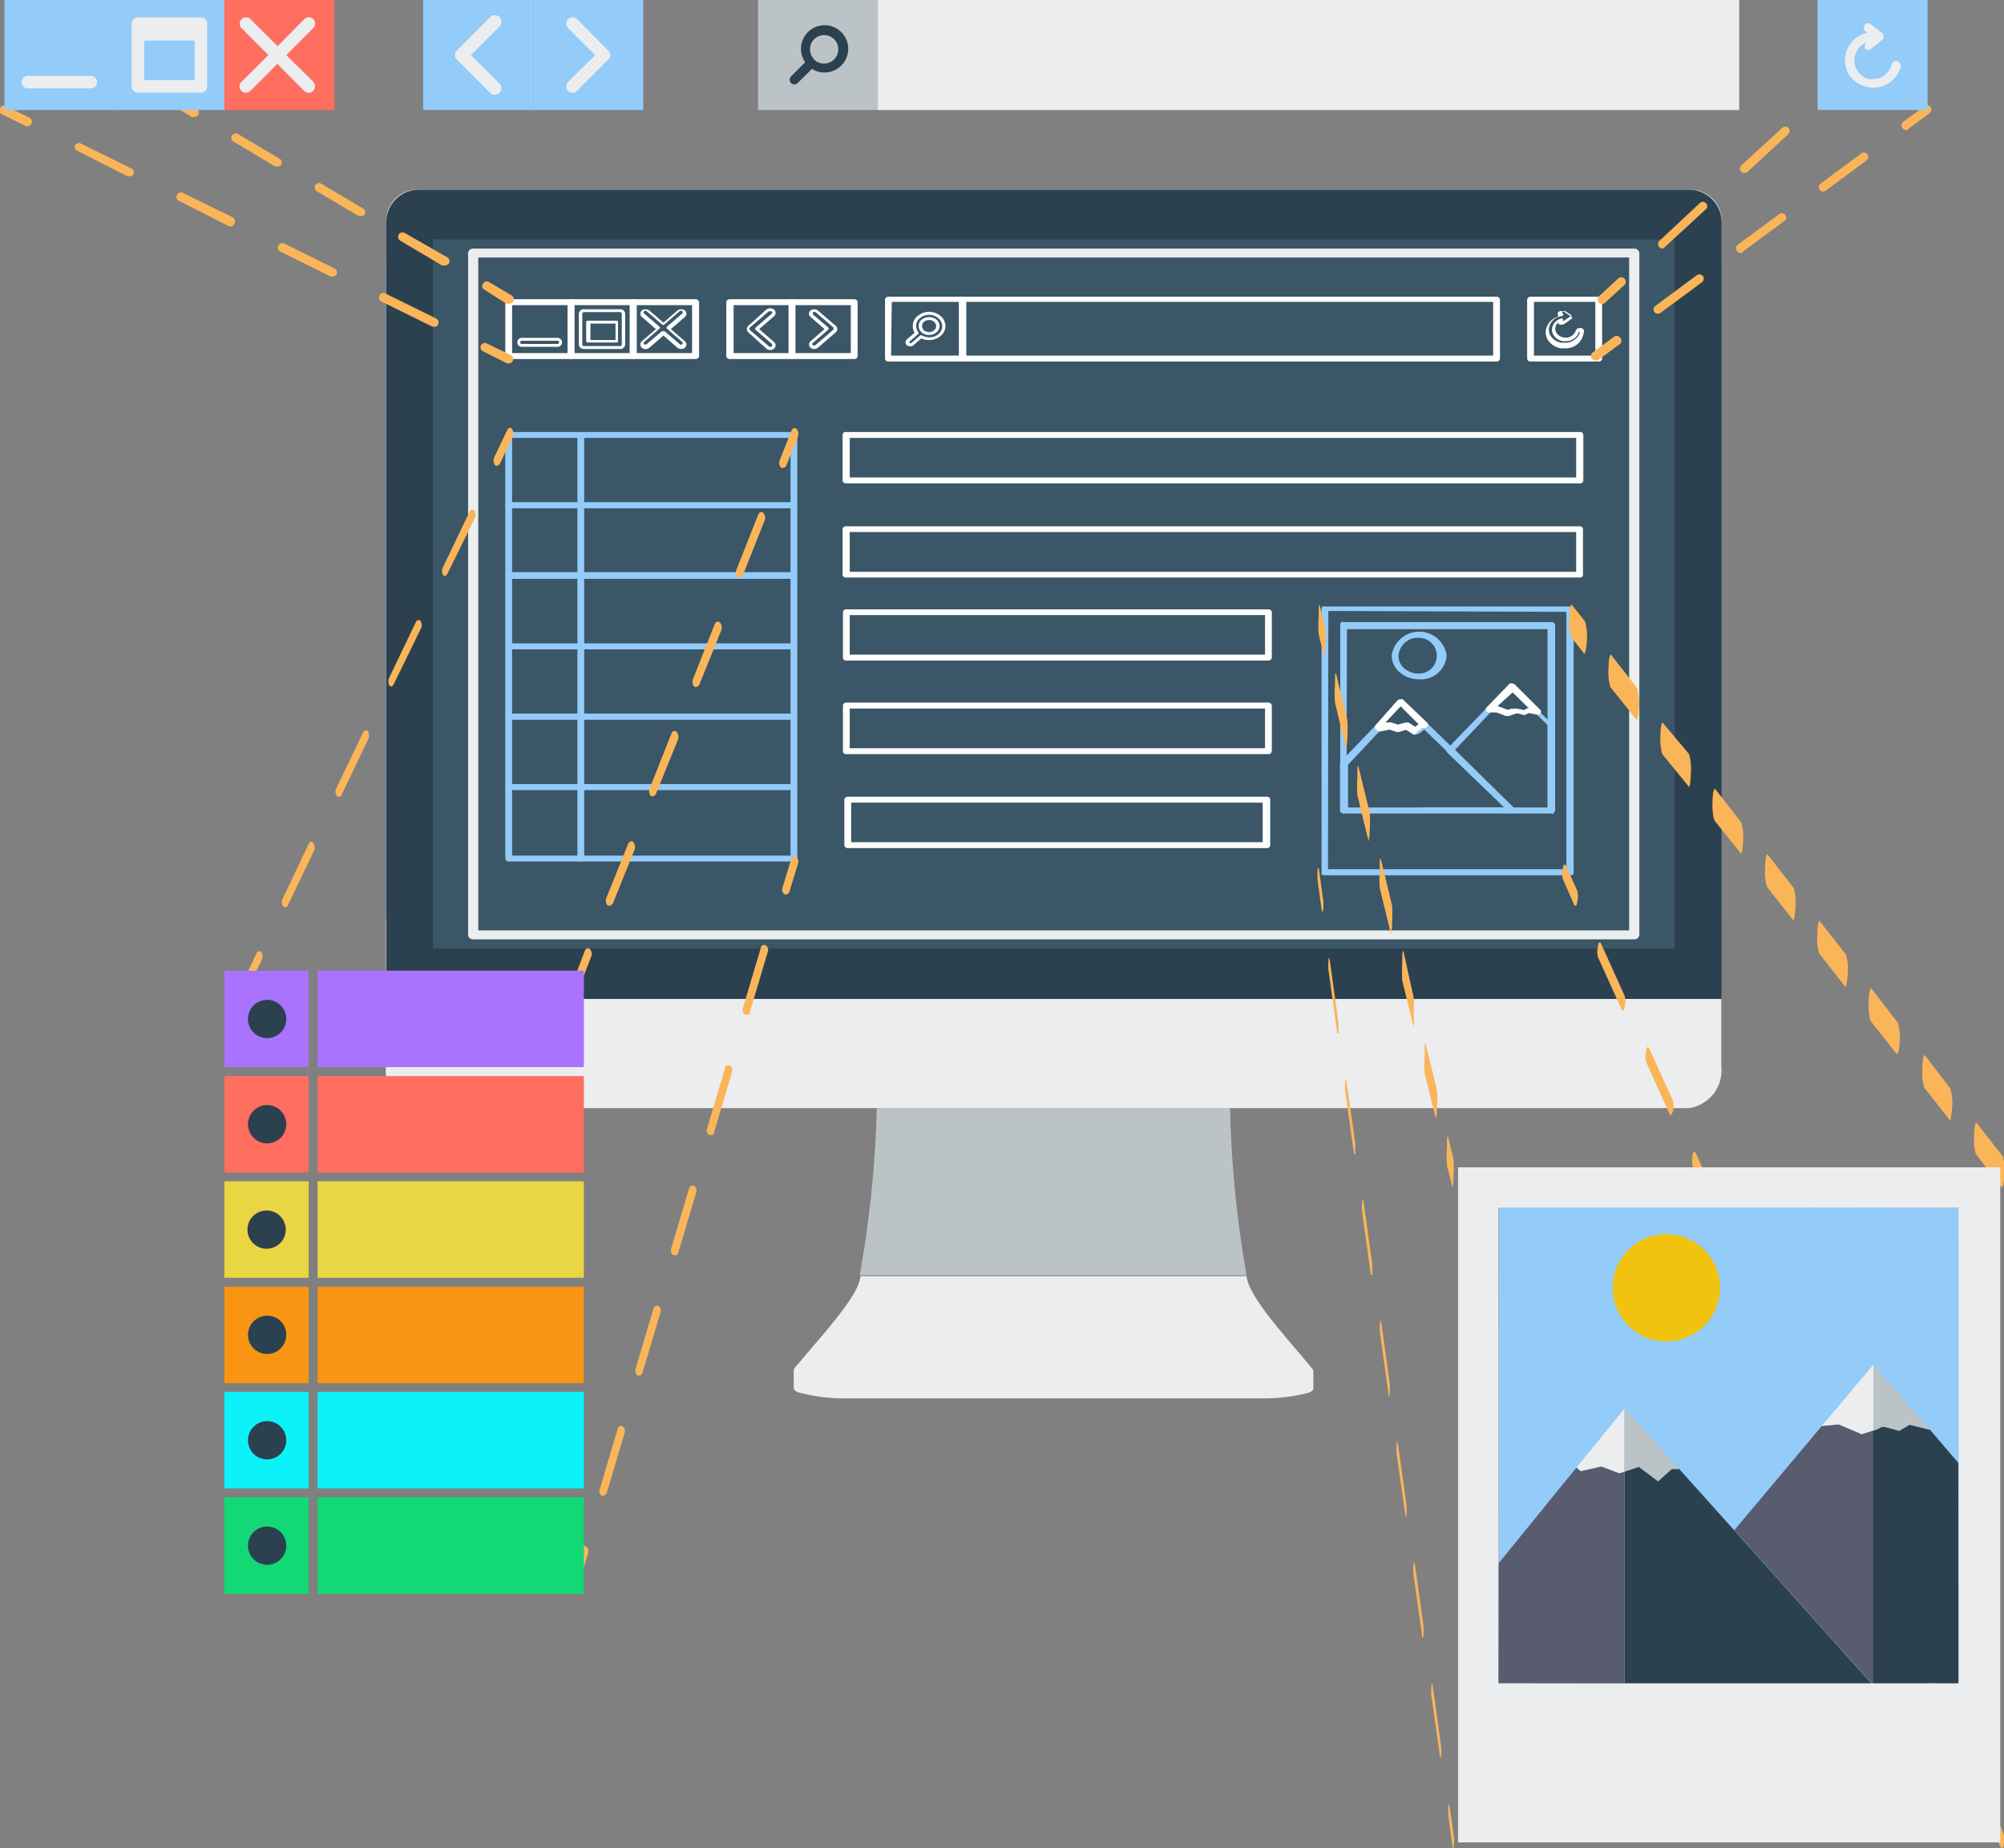 <svg id="Layer_1" data-name="Layer 1" xmlns="http://www.w3.org/2000/svg" viewBox="0 0 112 103.28"><rect x="0" y="0" width="112" height="103.28" fill="#808080" stroke="none"/><path d="M98.22,44.09a1.74,1.74,0,0,0-1.82-1.63h-71a1.73,1.73,0,0,0-1.81,1.63v2.32H98.22Z" transform="translate(-2 -31.86)" style="fill:#ebedef"/><path d="M23.57,91.46a2.11,2.11,0,0,0,1.81,2.32h71a2.12,2.12,0,0,0,1.82-2.32V83.2H23.57Z" transform="translate(-2 -31.86)" style="fill:#ebedef"/><rect x="21.57" y="14.55" width="74.65" height="36.79" style="fill:#73bbdf"/><path d="M46.42,108.29a.34.34,0,0,0-.06.12h0v1c0,.1.08.19.28.26A10,10,0,0,0,49,110h23.7a10.06,10.06,0,0,0,2.42-.31c.17-.06.27-.14.28-.23v-1h0a.34.34,0,0,0-.06-.12c-1.56-1.89-3.55-4-3.67-5.17H50.09C50,104.28,48,106.4,46.42,108.29Z" transform="translate(-2 -31.86)" style="fill:#ebedef"/><path d="M70.75,93.78H51a60.77,60.77,0,0,1-.94,9.27s0,0,0,.07h21.6s0,0,0-.07A59.66,59.66,0,0,1,70.75,93.78Z" transform="translate(-2 -31.86)" style="fill:#bcc3c7"/><path d="M96.4,42.46h-71a1.81,1.81,0,0,0-1.81,1.81V87.68H98.22V44.27A1.82,1.82,0,0,0,96.4,42.46Z" transform="translate(-2 -31.86)" style="fill:#2c414f"/><rect x="24.2" y="13.37" width="69.39" height="39.63" style="fill:#3b5666"/><path d="M88.69,77.3H77.08a.19.19,0,0,1-.17-.09.13.13,0,0,1,0-.08h0V66.75a.17.17,0,0,1,.06-.12.18.18,0,0,1,.13,0H88.71a.15.15,0,0,1,.13.05.14.14,0,0,1,.06.11V77.13A.19.19,0,0,1,88.69,77.3ZM77.26,77H88.5l0-10H77.27Z" transform="translate(-2 -31.86)" style="fill:#fff"/><path d="M89.73,80.77H76a.24.24,0,0,1-.14-.05.17.17,0,0,1,0-.12V65.87a.16.16,0,0,1,.06-.12.21.21,0,0,1,.13,0h0l13.7,0a.18.18,0,0,1,.2.16l0,14.73a.14.14,0,0,1-.06.11A.19.19,0,0,1,89.73,80.77Zm-13.51-.34H89.54V66.05L76.24,66ZM88.69,77.3H77.08a.19.19,0,0,1-.17-.09.13.13,0,0,1,0-.08h0V66.75a.17.17,0,0,1,.06-.12.18.18,0,0,1,.13,0H88.71a.15.15,0,0,1,.13.05.14.14,0,0,1,.06.11V77.13A.19.19,0,0,1,88.69,77.3ZM77.26,77H88.5l0-10H77.27Z" transform="translate(-2 -31.86)" style="fill:#93cbf9"/><path d="M81.31,69.82h0a1.64,1.64,0,0,1-1.08-.39,1.23,1.23,0,0,1-.45-.94,1.55,1.55,0,0,1,3.07,0A1.44,1.44,0,0,1,81.31,69.82Zm0-2.32a1.08,1.08,0,0,0-1.15,1,.89.89,0,0,0,.33.71,1.24,1.24,0,0,0,.81.29v0a1,1,0,1,0,0-2Z" transform="translate(-2 -31.86)" style="fill:#93cbf9"/><path d="M88.69,77.3H86.48a.2.2,0,0,1-.14-.06l-3.46-3.33a.14.14,0,0,1,0-.21l2.21-2.28a.19.19,0,0,1,.13,0l.43,0h.09l.52.19.22-.06.14,0a.26.26,0,0,1,.15,0,3.1,3.1,0,0,1,.4.08l.18-.1a.22.22,0,0,1,.14,0l.52.1a.17.17,0,0,1,.1.06l.73.72a.16.16,0,0,1,0,.11v4.8A.19.19,0,0,1,88.69,77.3ZM86.57,77H88.5V72.39l-.65-.64-.38-.08-.19.1a.25.25,0,0,1-.15,0,2.18,2.18,0,0,0-.33-.08l-.21.07-.29.09a.23.23,0,0,1-.14,0l-.53-.2-.31,0-2,2.11Z" transform="translate(-2 -31.86)" style="fill:#93cbf9"/><path d="M86.25,71.87h-.08l-.53-.2-.39,0a.18.18,0,0,1-.18-.08.15.15,0,0,1,0-.19l1.3-1.34a.22.22,0,0,1,.17,0,.16.16,0,0,1,.13.06l1.42,1.41a.14.14,0,0,1,0,.19.2.2,0,0,1-.21.07l-.44-.09-.19.1a.25.25,0,0,1-.15,0,2.18,2.18,0,0,0-.33-.08l-.21.07-.29.09Zm-.57-.54h.06l.52.19.22-.06.14,0a.26.26,0,0,1,.15,0,3.1,3.1,0,0,1,.4.08l.18-.1.09,0-.9-.89Z" transform="translate(-2 -31.86)" style="fill:#fff"/><path d="M86.48,77.3h-9.4a.19.19,0,0,1-.19-.13v0h0a.06.06,0,0,1,0,0V74.52a.16.16,0,0,1,.05-.11l2-2.08a.21.21,0,0,1,.27,0l0,0,.44-.08a.21.21,0,0,1,.11,0l.38.12.44-.12a.25.25,0,0,1,.17,0l.36.23.23-.18a.18.18,0,0,1,.13,0h.19a.24.24,0,0,1,.14,0L86.62,77a.16.16,0,0,1,0,.18A.2.2,0,0,1,86.48,77.3Zm-5-.33h4.63l-4.51-4.34h0l-.29.22a.2.2,0,0,1-.24,0l-.41-.26-.4.12a.2.2,0,0,1-.13,0l-.39-.13-.47.09a.25.25,0,0,1-.12,0l-1.81,1.92V77h4.17Z" transform="translate(-2 -31.86)" style="fill:#93cbf9"/><path d="M93.34,84.35H28.44a.27.27,0,0,1-.28-.25V46a.28.28,0,0,1,.28-.25h64.9a.28.28,0,0,1,.28.25V84.1A.27.27,0,0,1,93.34,84.35Zm-64.61-.5H93.05V46.25H28.73Z" transform="translate(-2 -31.86)" style="fill:#ebedef"/><path d="M85.64,52.06H55.8a.18.18,0,0,1-.2-.16V48.61a.18.18,0,0,1,.2-.17H85.64a.18.18,0,0,1,.19.17V51.9A.18.18,0,0,1,85.64,52.06ZM56,51.73H85.45v-3H56Z" transform="translate(-2 -31.86)" style="fill:#fff"/><path d="M55.8,52.06H51.65a.18.18,0,0,1-.19-.16V48.61a.18.18,0,0,1,.19-.17H55.8a.18.18,0,0,1,.19.17V51.9A.18.18,0,0,1,55.8,52.06Zm-4-.33H55.6v-3H51.84Z" transform="translate(-2 -31.86)" style="fill:#fff"/><path d="M52.87,51.21a.31.31,0,0,1-.19-.06.21.21,0,0,1,0-.32l.44-.38a.71.71,0,0,1,.16-.93,1,1,0,0,1,1.29,0,.75.75,0,0,1,.27.56.72.72,0,0,1-.27.55,1,1,0,0,1-.65.23h0a1,1,0,0,1-.43-.09l-.44.38A.28.28,0,0,1,52.87,51.21Zm1.05-1.76a.78.78,0,0,0-.51.19.56.56,0,0,0-.09.78.07.07,0,0,1,0,.1l-.49.43a0,0,0,0,0,0,.08.09.09,0,0,0,.1,0l.49-.42a.1.1,0,0,1,.12,0,.84.84,0,0,0,.39.1h0a.78.78,0,0,0,.52-.18.61.61,0,0,0,.21-.44.58.58,0,0,0-.21-.44A.79.79,0,0,0,53.92,49.45Zm0,1.13a.61.61,0,0,1-.41-.15.46.46,0,0,1-.17-.35.46.46,0,0,1,.17-.36.68.68,0,0,1,.83,0,.46.46,0,0,1,.17.36.46.46,0,0,1-.17.35A.62.62,0,0,1,53.92,50.58Zm0-.84a.42.42,0,0,0-.28.1.32.32,0,0,0-.11.24.34.34,0,0,0,.11.24.45.45,0,0,0,.56,0,.31.31,0,0,0,.12-.24.3.3,0,0,0-.12-.24A.39.39,0,0,0,53.92,49.74Z" transform="translate(-2 -31.86)" style="fill:#fff"/><path d="M33.91,51.92H30.43a.17.17,0,0,1-.19-.17v-3a.18.18,0,0,1,.19-.17h3.48a.18.18,0,0,1,.19.17v3A.17.17,0,0,1,33.91,51.92Zm-3.29-.33h3.1V48.91h-3.1Z" transform="translate(-2 -31.86)" style="fill:#fff"/><path d="M33.16,51.24h-2a.25.25,0,1,1,0-.5h2a.25.25,0,1,1,0,.5Zm-2-.34a.09.09,0,1,0,0,.18h2a.09.09,0,1,0,0-.18Z" transform="translate(-2 -31.86)" style="fill:#fff"/><path d="M37.39,51.92H33.91a.17.17,0,0,1-.19-.17v-3a.18.18,0,0,1,.19-.17h3.48a.18.18,0,0,1,.19.17v3A.17.17,0,0,1,37.39,51.92Zm-3.29-.33h3.1V48.91H34.1Z" transform="translate(-2 -31.86)" style="fill:#fff"/><path d="M36.65,51.36h-2a.27.27,0,0,1-.3-.25V49.39a.27.27,0,0,1,.3-.25h2a.27.27,0,0,1,.29.25v1.72A.27.27,0,0,1,36.65,51.36Zm-2-2.06a.1.1,0,0,0-.11.09v1.72a.1.1,0,0,0,.11.09h2a.1.1,0,0,0,.1-.09V49.39a.1.1,0,0,0-.1-.09ZM36.45,51H34.86a.09.09,0,0,1-.1-.08V49.86s0-.08.1-.08h1.59a.08.08,0,0,1,.09.08v1.08A.09.09,0,0,1,36.45,51ZM35,50.86h1.4v-.92H35Z" transform="translate(-2 -31.86)" style="fill:#fff"/><path d="M40.87,51.92H37.39a.18.18,0,0,1-.19-.17v-3a.19.19,0,0,1,.19-.17h3.48a.19.19,0,0,1,.2.17v3A.18.18,0,0,1,40.87,51.92Zm-3.29-.33h3.1V48.91h-3.1Z" transform="translate(-2 -31.86)" style="fill:#fff"/><path d="M40.07,51.36a.31.31,0,0,1-.21-.07l-.78-.68-.79.68a.33.33,0,0,1-.42,0,.24.24,0,0,1,0-.36l.79-.68-.79-.68a.24.24,0,0,1,0-.36.36.36,0,0,1,.42,0l.79.68.78-.68a.36.36,0,0,1,.42,0,.24.24,0,0,1,0,.36l-.79.68.79.68a.24.24,0,0,1,0,.36A.31.31,0,0,1,40.07,51.36Zm-1-1a.09.09,0,0,1,.06,0l.86.73a.1.1,0,0,0,.14,0,.08.08,0,0,0,0-.12l-.85-.74a.08.08,0,0,1,0-.12l.85-.73a.09.09,0,0,0,0-.13.1.1,0,0,0-.14,0l-.86.74a.11.11,0,0,1-.13,0l-.86-.74a.1.1,0,0,0-.14,0,.09.09,0,0,0,0,.13l.85.73a.07.07,0,0,1,0,.12l-.85.74a.08.08,0,0,0,0,.12.1.1,0,0,0,.14,0l.86-.73A.09.09,0,0,1,39.08,50.41Z" transform="translate(-2 -31.86)" style="fill:#fff"/><path d="M91.35,52.06H87.54a.18.18,0,0,1-.19-.16V48.61a.18.18,0,0,1,.19-.17h3.81a.17.17,0,0,1,.19.17V51.9A.17.17,0,0,1,91.35,52.06Zm-3.62-.33h3.43v-3H87.73Z" transform="translate(-2 -31.86)" style="fill:#fff"/><path d="M89.46,51.32a1.15,1.15,0,0,1-.26,0,1.08,1.08,0,0,1-.66-.42.8.8,0,0,1-.12-.7,1,1,0,0,1,.66-.65.26.26,0,0,1,0-.09.22.22,0,0,1,0-.16.3.3,0,0,1,.36,0l.42.28h0v0h0l0,0h0v0h0s0,0,0,0v0s0,0,0,0v.08l0,0v0h0l0,0-.42.29a.3.3,0,0,1-.35,0l0-.07a.51.51,0,0,0-.15.23.43.43,0,0,0,.07.38.56.56,0,0,0,.35.22.59.59,0,0,0,.7-.36.26.26,0,0,1,.3-.16.21.21,0,0,1,.15.1.16.16,0,0,1,0,.16A1,1,0,0,1,89.46,51.32Zm-.18-2s0,0,0,0l0,0s0,0,0,0l.08.06a.07.07,0,0,1,0,.08.09.09,0,0,1-.08.06.84.84,0,0,0-.69.57.67.67,0,0,0,.1.58.93.93,0,0,0,.55.34l.21,0a.87.87,0,0,0,.86-.59.08.08,0,0,0,0,0,.05.05,0,0,0,0,0,.08.08,0,0,0-.07,0,.74.74,0,0,1-.74.5.55.55,0,0,1-.18,0,.73.73,0,0,1-.47-.3.56.56,0,0,1-.09-.5.7.7,0,0,1,.45-.45.1.1,0,0,1,.12,0,.07.07,0,0,1,0,.11h0a.05.05,0,0,0,0,0l0,0a.06.06,0,0,0,.08,0l.42-.29h.11l-.09,0v0h0l0,0-.41-.27Z" transform="translate(-2 -31.86)" style="fill:#fff"/><path d="M49.74,51.92H46.26a.18.18,0,0,1-.19-.17v-3a.19.19,0,0,1,.19-.17h3.48a.18.18,0,0,1,.19.17v3A.17.17,0,0,1,49.74,51.92Zm-3.29-.33h3.1V48.91h-3.1Z" transform="translate(-2 -31.86)" style="fill:#fff"/><path d="M47.51,51.36a.3.3,0,0,1-.21-.07.23.23,0,0,1,0-.36l.78-.68-.78-.68a.23.23,0,0,1,0-.36.35.35,0,0,1,.41,0l1,.86a.24.24,0,0,1,0,.36l-1,.86A.29.29,0,0,1,47.51,51.36Zm0-2.06a.11.11,0,0,0-.08,0,.09.09,0,0,0,0,.06.09.09,0,0,0,0,.07l.86.73a.1.1,0,0,1,0,.12l-.86.74a.07.07,0,0,0,0,.12.11.11,0,0,0,.15,0l1-.86a.06.06,0,0,0,0-.06.07.07,0,0,0,0-.06l-1-.86A.11.11,0,0,0,47.51,49.3Z" transform="translate(-2 -31.86)" style="fill:#fff"/><path d="M46.26,51.92H42.78a.18.18,0,0,1-.19-.17v-3a.19.19,0,0,1,.19-.17h3.48a.18.18,0,0,1,.19.17v3A.17.17,0,0,1,46.26,51.92ZM43,51.59h3.1V48.91H43Z" transform="translate(-2 -31.86)" style="fill:#fff"/><path d="M45.05,51.42a.33.33,0,0,1-.22-.08l-1-.9a.25.25,0,0,1,0-.38l1-.9a.35.35,0,0,1,.43,0,.24.24,0,0,1,0,.37l-.83.72.83.72a.24.24,0,0,1,0,.37A.32.32,0,0,1,45.05,51.42Zm0-2.17-.08,0-1.06.91a.1.1,0,0,0,0,.14l1.06.91a.12.12,0,0,0,.16,0,.1.1,0,0,0,0-.14l-.9-.78a.07.07,0,0,1,0-.12l.9-.78a.1.1,0,0,0,0-.14Z" transform="translate(-2 -31.86)" style="fill:#fff"/><path d="M46.37,60.26H30.43a.17.17,0,0,1-.19-.16V56.16a.17.17,0,0,1,.19-.16H46.37a.17.17,0,0,1,.19.16V60.1A.17.17,0,0,1,46.37,60.26Zm-15.75-.33H46.18v-3.6H30.62Z" transform="translate(-2 -31.86)" style="fill:#93cbf9"/><path d="M46.37,64.2H30.43a.17.17,0,0,1-.19-.16V60.1a.18.18,0,0,1,.19-.17H46.37a.18.18,0,0,1,.19.17V64A.17.17,0,0,1,46.37,64.2Zm-15.75-.33H46.18V60.26H30.62Z" transform="translate(-2 -31.86)" style="fill:#93cbf9"/><path d="M46.37,68.14H30.43a.18.18,0,0,1-.19-.17V64a.17.17,0,0,1,.19-.17H46.37a.17.17,0,0,1,.19.17V68A.18.18,0,0,1,46.37,68.14Zm-15.75-.33H46.18V64.2H30.62Z" transform="translate(-2 -31.86)" style="fill:#93cbf9"/><path d="M46.37,72.07H30.43a.17.17,0,0,1-.19-.16V68a.17.17,0,0,1,.19-.16H46.37a.17.17,0,0,1,.19.16v3.94A.17.17,0,0,1,46.37,72.07Zm-15.75-.33H46.18v-3.6H30.62Z" transform="translate(-2 -31.86)" style="fill:#93cbf9"/><path d="M46.37,76H30.43a.17.17,0,0,1-.19-.16V71.91a.18.18,0,0,1,.19-.17H46.37a.18.18,0,0,1,.19.17v3.94A.17.17,0,0,1,46.37,76Zm-15.75-.33H46.18V72.07H30.62Z" transform="translate(-2 -31.86)" style="fill:#93cbf9"/><path d="M46.37,80H30.43a.18.18,0,0,1-.19-.17V75.85a.18.18,0,0,1,.19-.17H46.37a.18.18,0,0,1,.19.17v3.93A.18.18,0,0,1,46.37,80Zm-15.75-.33H46.18V76H30.62Z" transform="translate(-2 -31.86)" style="fill:#93cbf9"/><path d="M34.46,80a.18.18,0,0,1-.19-.17V56.19a.17.17,0,0,1,.19-.16.18.18,0,0,1,.19.16V79.78A.19.19,0,0,1,34.46,80Z" transform="translate(-2 -31.86)" style="fill:#93cbf9"/><path d="M90.28,58.87h-41a.18.18,0,0,1-.19-.17V56.16A.17.17,0,0,1,49.3,56h41a.17.17,0,0,1,.19.16V58.7A.18.18,0,0,1,90.28,58.87Zm-40.79-.33h40.6V56.33H49.49Z" transform="translate(-2 -31.86)" style="fill:#fff"/><path d="M90.28,64.13h-41a.17.17,0,0,1-.19-.16V61.43a.17.17,0,0,1,.19-.16h41a.17.17,0,0,1,.19.16V64A.17.17,0,0,1,90.28,64.13Zm-40.79-.32h40.6V61.59H49.49Z" transform="translate(-2 -31.86)" style="fill:#fff"/><path d="M72.89,68.77H49.3a.17.17,0,0,1-.19-.16V66.07a.17.17,0,0,1,.19-.16H72.89a.18.18,0,0,1,.19.16v2.54A.18.18,0,0,1,72.89,68.77Zm-23.4-.33H72.7V66.23H49.49Z" transform="translate(-2 -31.86)" style="fill:#fff"/><path d="M72.89,74H49.3a.17.17,0,0,1-.19-.16V71.29a.18.18,0,0,1,.19-.17H72.89a.19.19,0,0,1,.19.17v2.54A.18.18,0,0,1,72.89,74Zm-23.4-.33H72.7V71.45H49.49Z" transform="translate(-2 -31.86)" style="fill:#fff"/><path d="M72.8,79.25H49.38a.18.18,0,0,1-.19-.17V76.55a.18.18,0,0,1,.19-.17H72.8a.17.17,0,0,1,.19.17v2.53A.17.17,0,0,1,72.8,79.25Zm-23.23-.33h23V76.71h-23Z" transform="translate(-2 -31.86)" style="fill:#fff"/><path d="M29.76,57.89a.13.13,0,0,1-.12-.07.43.43,0,0,1,0-.44l.72-1.51c.07-.13.19-.16.28,0a.45.45,0,0,1,0,.44l-.72,1.5C29.87,57.84,29.81,57.89,29.76,57.89Z" transform="translate(-2 -31.86)" style="fill:#fbb559"/><path d="M17.93,82.56a.19.19,0,0,1-.12-.07.46.46,0,0,1,0-.44L19.26,79c.06-.13.19-.16.27,0a.43.43,0,0,1,0,.44l-1.48,3.08A.2.2,0,0,1,17.93,82.56Zm3-6.17a.15.15,0,0,1-.12-.07.45.45,0,0,1,0-.44l1.48-3.08c.07-.14.19-.17.28-.06a.45.45,0,0,1,0,.44l-1.47,3.08A.18.18,0,0,1,20.89,76.39Zm2.95-6.17a.17.17,0,0,1-.12-.06.48.48,0,0,1,0-.45l1.48-3.08c.06-.14.19-.16.27-.06a.43.43,0,0,1,0,.44L24,70.1A.19.19,0,0,1,23.84,70.22Zm3-6.17a.17.17,0,0,1-.12-.06.46.46,0,0,1,0-.44l1.48-3.09c.07-.14.19-.16.28-.06a.48.48,0,0,1,0,.45L27,63.93A.19.19,0,0,1,26.8,64.05Z" transform="translate(-2 -31.86)" style="fill:#fbb559"/><path d="M15.74,87.14a.14.14,0,0,1-.12-.06.43.43,0,0,1,0-.44l.72-1.51c.07-.14.19-.16.28-.06a.48.48,0,0,1,0,.45L15.89,87Q15.83,87.14,15.74,87.14Z" transform="translate(-2 -31.86)" style="fill:#fbb559"/><path d="M45.76,58a.17.17,0,0,1-.11,0,.41.41,0,0,1-.07-.43l.65-1.63c.05-.15.18-.2.28-.12a.43.43,0,0,1,.08.44l-.65,1.63A.21.21,0,0,1,45.76,58Z" transform="translate(-2 -31.86)" style="fill:#fbb559"/><path d="M36.07,82.46a.18.18,0,0,1-.11,0,.41.41,0,0,1-.07-.43l1.21-3c.06-.15.19-.2.29-.12a.43.43,0,0,1,.07.44l-1.21,3C36.21,82.4,36.14,82.46,36.07,82.46Zm2.42-6.11a.21.21,0,0,1-.11,0,.41.41,0,0,1-.07-.43l1.21-3.06c.06-.15.19-.2.29-.11a.45.45,0,0,1,.08.44l-1.22,3C38.63,76.29,38.56,76.35,38.49,76.35Zm2.42-6.11a.16.16,0,0,1-.1,0,.41.41,0,0,1-.08-.43l1.21-3.06c.06-.15.19-.2.29-.11a.42.42,0,0,1,.08.44l-1.21,3A.22.22,0,0,1,40.91,70.24Zm2.43-6.12a.15.15,0,0,1-.11,0,.41.41,0,0,1-.07-.43l1.21-3.06c.06-.15.19-.2.29-.11a.41.41,0,0,1,.07.43L43.52,64A.21.21,0,0,1,43.34,64.12Z" transform="translate(-2 -31.86)" style="fill:#fbb559"/><path d="M34.21,87.14a.17.17,0,0,1-.11,0,.41.41,0,0,1-.07-.43L34.68,85c.06-.15.18-.2.29-.11a.41.41,0,0,1,.07.43L34.39,87A.21.21,0,0,1,34.21,87.14Z" transform="translate(-2 -31.86)" style="fill:#fbb559"/><path d="M45.93,81.84a.11.11,0,0,1-.08,0,.33.33,0,0,1-.12-.37l.48-1.57c0-.15.17-.22.28-.16a.33.33,0,0,1,.11.37l-.48,1.58A.21.21,0,0,1,45.93,81.84Z" transform="translate(-2 -31.86)" style="fill:#fbb559"/><path d="M35.71,115.44l-.08,0a.31.31,0,0,1-.11-.37l1-3.36c0-.14.16-.21.27-.15a.31.31,0,0,1,.12.36l-1,3.36A.24.24,0,0,1,35.71,115.44Zm2-6.72-.07,0a.33.33,0,0,1-.12-.37l1-3.36c.05-.14.17-.21.28-.15a.32.32,0,0,1,.11.37l-1,3.35A.22.22,0,0,1,37.75,108.72Zm2-6.72-.08,0a.33.33,0,0,1-.12-.37l1-3.36c.05-.14.17-.21.28-.15a.33.33,0,0,1,.12.37l-1,3.36A.22.22,0,0,1,39.8,102Zm2-6.72a.12.12,0,0,1-.08,0,.31.31,0,0,1-.11-.37l1-3.36c0-.14.16-.21.27-.15a.33.33,0,0,1,.12.37l-1,3.36A.23.23,0,0,1,41.84,95.28Zm2-6.72a.13.13,0,0,1-.08,0,.34.34,0,0,1-.11-.37l1-3.36c0-.14.17-.21.28-.15a.32.32,0,0,1,.11.37l-1,3.36A.21.21,0,0,1,43.88,88.56Z" transform="translate(-2 -31.86)" style="fill:#fbb559"/><path d="M34.21,120.37a.12.12,0,0,1-.08,0A.31.31,0,0,1,34,120l.47-1.57c0-.14.17-.21.28-.16a.33.33,0,0,1,.12.37l-.48,1.58A.23.23,0,0,1,34.21,120.37Z" transform="translate(-2 -31.86)" style="fill:#fbb559"/><path d="M90.54,68.39h0l-.73-.93a3,3,0,0,1-.1-1.06c0-.5.08-.83.14-.74l.74.93a3.24,3.24,0,0,1,.1,1.06C90.66,68.08,90.6,68.39,90.54,68.39Z" transform="translate(-2 -31.86)" style="fill:#fbb559"/><path d="M113.88,98.22h0l-1.45-1.87a2.68,2.68,0,0,1-.1-1c0-.5.07-.83.14-.74l1.46,1.86a3.2,3.2,0,0,1,.1,1C114,97.91,113.94,98.22,113.88,98.22ZM111,94.49h0l-1.46-1.86a3,3,0,0,1-.1-1.06c0-.5.08-.82.14-.74L111,92.68a3,3,0,0,1,.1,1.06C111.07,94.18,111,94.49,111,94.49ZM108,90.76h0l-1.46-1.86a3.24,3.24,0,0,1-.1-1.06c0-.49.08-.82.15-.74L108.06,89a2.89,2.89,0,0,1,.11,1.06C108.15,90.45,108.1,90.76,108,90.76ZM105.13,87a0,0,0,0,1,0,0l-1.46-1.86a2.74,2.74,0,0,1-.1-1.06c0-.49.07-.82.14-.74l1.46,1.86a3,3,0,0,1,.1,1.06C105.24,86.72,105.19,87,105.13,87Zm-2.92-3.73,0,0-1.46-1.86a2.94,2.94,0,0,1-.1-1.05c0-.5.08-.83.14-.75l1.46,1.87a2.9,2.9,0,0,1,.1,1C102.32,83,102.27,83.31,102.21,83.31Zm-2.92-3.73h0L97.81,77.7a3.16,3.16,0,0,1-.1-1c0-.5.08-.83.15-.75l1.46,1.87a3.16,3.16,0,0,1,.1,1C99.41,79.27,99.35,79.58,99.29,79.58Zm-2.91-3.73h0L94.9,74a2.9,2.9,0,0,1-.1-1c0-.5.07-.83.14-.74L96.4,74a2.94,2.94,0,0,1,.1,1C96.49,75.54,96.44,75.85,96.38,75.85Zm-2.92-3.73h0L92,70.25a3,3,0,0,1-.1-1.06c0-.5.08-.82.14-.74l1.46,1.86a3,3,0,0,1,.1,1.06C93.57,71.81,93.52,72.12,93.46,72.12Z" transform="translate(-2 -31.86)" style="fill:#fbb559"/><path d="M76,68.54a0,0,0,0,1,0,0l-.3-1.23a6.13,6.13,0,0,1,0-1c0-.45,0-.73.06-.61l.3,1.23a6.13,6.13,0,0,1,0,1A2.81,2.81,0,0,1,76,68.54Z" transform="translate(-2 -31.86)" style="fill:#fbb559"/><path d="M82.25,94.4s0,0,0,0l-.63-2.59a6.13,6.13,0,0,1,0-1c0-.45,0-.73.06-.61l.63,2.58a6.34,6.34,0,0,1,0,1A2.67,2.67,0,0,1,82.25,94.4ZM81,89.23a0,0,0,0,1,0,0l-.63-2.58a7.63,7.63,0,0,1,0-1c0-.46,0-.73.07-.61L81,87.57a6.2,6.2,0,0,1,0,1A1.83,1.83,0,0,1,81,89.23Zm-1.26-5.17a.08.08,0,0,0,0,0l-.63-2.59a6.53,6.53,0,0,1,0-1c0-.45,0-.72.06-.61l.63,2.59a8.15,8.15,0,0,1,0,1A1.88,1.88,0,0,1,79.73,84.06Zm-1.25-5.18,0,0-.63-2.59a8.15,8.15,0,0,1,0-1c0-.45,0-.72.06-.61l.63,2.59a7.53,7.53,0,0,1,0,1A2.67,2.67,0,0,1,78.48,78.88Zm-1.26-5.17s0,0,0,0l-.62-2.59a6.13,6.13,0,0,1,0-1c0-.45,0-.73.06-.61l.63,2.58a7.63,7.63,0,0,1,0,1A2.72,2.72,0,0,1,77.22,73.71Z" transform="translate(-2 -31.86)" style="fill:#fbb559"/><path d="M83.18,98.22v0L82.87,97a6.13,6.13,0,0,1,0-1c0-.45,0-.72.06-.61l.3,1.23a6.2,6.2,0,0,1,0,1A2.72,2.72,0,0,1,83.18,98.22Z" transform="translate(-2 -31.86)" style="fill:#fbb559"/><path d="M90.05,82.49s0,0-.07-.07L89.35,81a1.2,1.2,0,0,1,0-.61c0-.21.11-.28.17-.15l.63,1.4a1.2,1.2,0,0,1,0,.61C90.13,82.41,90.09,82.49,90.05,82.49Z" transform="translate(-2 -31.86)" style="fill:#fbb559"/><path d="M113.88,135.14s0,0-.07-.06l-1.32-2.93a1.2,1.2,0,0,1,0-.61c0-.21.11-.28.17-.15l1.32,2.93a1.2,1.2,0,0,1,0,.61C114,135.07,113.92,135.14,113.88,135.14Zm-2.65-5.85a.1.1,0,0,1-.07-.06l-1.32-2.93a1.2,1.2,0,0,1,0-.61c0-.21.11-.28.17-.15l1.32,2.93a1.2,1.2,0,0,1,0,.61C111.31,129.22,111.27,129.29,111.23,129.29Zm-2.65-5.85s0,0-.06-.06l-1.33-2.93a1.32,1.32,0,0,1,0-.61c0-.21.11-.28.17-.15l1.33,2.93a1.47,1.47,0,0,1,0,.61C108.66,123.37,108.62,123.44,108.58,123.44Zm-2.65-5.85s0,0-.06-.06l-1.32-2.93a1.31,1.31,0,0,1,0-.61c0-.21.12-.28.17-.15l1.33,2.93a1.31,1.31,0,0,1,0,.61C106,117.52,106,117.59,105.93,117.59Zm-2.64-5.85s-.05,0-.07-.07l-1.32-2.92a1.2,1.2,0,0,1,0-.61c0-.21.11-.28.17-.15l1.32,2.92a1.24,1.24,0,0,1,0,.62C103.37,111.66,103.33,111.74,103.29,111.74Zm-2.65-5.85s0,0-.07-.07l-1.32-2.92a1.24,1.24,0,0,1,0-.62c0-.21.11-.27.17-.14l1.32,2.92a1.24,1.24,0,0,1,0,.62C100.72,105.81,100.68,105.89,100.64,105.89ZM98,100s0,0-.06-.07L96.6,97.05a1.36,1.36,0,0,1,0-.62c0-.21.11-.27.17-.14l1.33,2.92a1.52,1.52,0,0,1,0,.62C98.07,100,98,100,98,100Zm-2.65-5.85s0,0-.06-.07L94,91.2a1.35,1.35,0,0,1,0-.62c0-.21.12-.27.17-.14l1.33,2.92a1.32,1.32,0,0,1,0,.61C95.43,94.11,95.38,94.19,95.34,94.19ZM92.7,88.34s0,0-.07-.07l-1.32-2.92a1.24,1.24,0,0,1,0-.62c0-.21.11-.27.17-.14l1.32,2.92a1.2,1.2,0,0,1,0,.61C92.78,88.26,92.74,88.34,92.7,88.34Z" transform="translate(-2 -31.86)" style="fill:#fbb559"/><path d="M75.87,82.83s0,0,0-.1l-.23-1.66a3.7,3.7,0,0,1,0-.58c0-.17.06-.19.08,0l.23,1.66a2.81,2.81,0,0,1,0,.58C75.9,82.79,75.89,82.83,75.87,82.83Z" transform="translate(-2 -31.86)" style="fill:#fbb559"/><path d="M82.48,130.11s0,0,0-.1L82,126.63a2.9,2.9,0,0,1,0-.59c0-.17,0-.18.07,0l.47,3.38a2.81,2.81,0,0,1,0,.58C82.5,130.07,82.49,130.11,82.48,130.11Zm-1-6.75s0,0,0-.11L81,119.88a2.9,2.9,0,0,1,0-.59c0-.17,0-.19.08,0l.47,3.37a2.91,2.91,0,0,1,0,.59C81.56,123.31,81.55,123.36,81.53,123.36Zm-.94-6.76s0,0,0-.1l-.48-3.38a2.81,2.81,0,0,1,0-.58c0-.18,0-.19.07,0l.47,3.38a2.24,2.24,0,0,1,0,.58C80.62,116.56,80.6,116.6,80.59,116.6Zm-.94-6.75s0,0,0-.11l-.47-3.37a2.91,2.91,0,0,1,0-.59c0-.17,0-.18.07,0l.47,3.38a3.7,3.7,0,0,1,0,.58C79.68,109.8,79.66,109.85,79.65,109.85Zm-1-6.76s0,0,0-.1l-.47-3.38a2.79,2.79,0,0,1,0-.58c0-.17.06-.19.08,0l.47,3.38a2.91,2.91,0,0,1,0,.59C78.73,103.05,78.72,103.09,78.7,103.09Zm-.94-6.75s0,0,0-.1l-.48-3.38a2.91,2.91,0,0,1,0-.59c0-.17,0-.18.07,0l.48,3.38a2.81,2.81,0,0,1,0,.58C77.79,96.29,77.77,96.34,77.76,96.34Zm-.94-6.75s0,0,0-.11l-.47-3.38a2.81,2.81,0,0,1,0-.58c0-.17,0-.19.07,0l.47,3.37a2.9,2.9,0,0,1,0,.59C76.85,89.54,76.83,89.59,76.82,89.59Z" transform="translate(-2 -31.86)" style="fill:#fbb559"/><path d="M83.18,135.14s0,0,0-.1l-.23-1.66a2.81,2.81,0,0,1,0-.58c0-.17,0-.19.07,0l.23,1.65a2.87,2.87,0,0,1,0,.59C83.21,135.1,83.19,135.14,83.18,135.14Z" transform="translate(-2 -31.86)" style="fill:#fbb559"/><path d="M30.43,52.16a.2.2,0,0,1-.11,0L29,51.49a.24.24,0,0,1-.12-.33.25.25,0,0,1,.33-.11l1.33.65a.24.24,0,0,1-.11.46Z" transform="translate(-2 -31.86)" style="fill:#fbb559"/><path d="M26.27,50.11l-.11,0-2.84-1.4a.25.25,0,0,1-.11-.33.24.24,0,0,1,.33-.12l2.84,1.4a.25.25,0,0,1-.11.47Zm-5.68-2.8-.11,0-2.83-1.4a.25.25,0,0,1,.21-.45l2.84,1.4a.25.25,0,0,1,.11.33A.24.24,0,0,1,20.59,47.31Zm-5.67-2.8-.11,0L12,43.08a.24.24,0,0,1-.11-.32.24.24,0,0,1,.33-.12L15,44a.25.25,0,0,1,.11.33A.24.24,0,0,1,14.92,44.51Zm-5.68-2.8-.11,0L6.3,40.28A.24.24,0,0,1,6.19,40a.24.24,0,0,1,.33-.12l2.83,1.4a.25.25,0,0,1,.11.33A.24.24,0,0,1,9.24,41.71Z" transform="translate(-2 -31.86)" style="fill:#fbb559"/><path d="M3.57,38.91a.23.23,0,0,1-.11,0l-1.32-.65A.25.25,0,0,1,2,37.9a.24.24,0,0,1,.32-.11l1.33.65a.25.25,0,0,1,.11.33A.24.24,0,0,1,3.57,38.91Z" transform="translate(-2 -31.86)" style="fill:#fbb559"/><path d="M26.83,46.69a.28.28,0,0,1-.13,0l-2.33-1.38a.26.26,0,0,1-.09-.34.25.25,0,0,1,.34-.09L27,46.24a.24.24,0,0,1,.09.33A.25.25,0,0,1,26.83,46.69Zm-4.67-2.76a.19.19,0,0,1-.12,0l-2.33-1.38a.25.25,0,0,1-.09-.34.24.24,0,0,1,.34-.08l2.33,1.38a.25.25,0,0,1,.09.34A.27.27,0,0,1,22.16,43.93ZM17.5,41.16l-.12,0-2.33-1.39a.24.24,0,0,1-.09-.33.25.25,0,0,1,.34-.09l2.33,1.38a.25.25,0,0,1,.08.34A.22.22,0,0,1,17.5,41.16Zm-4.66-2.77a.31.31,0,0,1-.13,0L10.38,37a.25.25,0,0,1-.08-.34.24.24,0,0,1,.33-.09L13,37.94a.24.24,0,0,1,.08.33A.24.24,0,0,1,12.84,38.39ZM8.18,35.63a.2.2,0,0,1-.13,0L5.72,34.21A.24.24,0,1,1,6,33.79L8.3,35.17a.25.25,0,0,1,.09.34A.27.27,0,0,1,8.18,35.63Z" transform="translate(-2 -31.86)" style="fill:#fbb559"/><path d="M30.43,48.83a.31.31,0,0,1-.13,0L29,48A.25.25,0,0,1,29,47.7a.24.24,0,0,1,.33-.08l1.27.75a.25.25,0,0,1-.12.46Z" transform="translate(-2 -31.86)" style="fill:#fbb559"/><path d="M91.16,52a.25.25,0,0,1-.14-.45l1.18-.87a.25.25,0,0,1,.35.05.25.25,0,0,1,0,.34l-1.19.88A.27.27,0,0,1,91.16,52Z" transform="translate(-2 -31.86)" style="fill:#fbb559"/><path d="M94.66,49.39a.25.25,0,0,1-.2-.1.24.24,0,0,1,.06-.34l2.31-1.71a.24.24,0,1,1,.29.39l-2.31,1.71A.23.23,0,0,1,94.66,49.39ZM99.29,46a.23.23,0,0,1-.2-.1.24.24,0,0,1,0-.34l2.31-1.71a.25.25,0,0,1,.35,0,.24.24,0,0,1,0,.34l-2.32,1.71A.19.19,0,0,1,99.29,46Zm4.62-3.42a.22.22,0,0,1-.19-.1.23.23,0,0,1,0-.34l2.31-1.71a.24.24,0,0,1,.29.39l-2.31,1.71A.21.21,0,0,1,103.91,42.55Z" transform="translate(-2 -31.86)" style="fill:#fbb559"/><path d="M108.54,39.13a.23.23,0,0,1-.2-.1.24.24,0,0,1,0-.34l1.19-.88a.24.24,0,0,1,.34,0,.25.25,0,0,1,0,.35l-1.19.88A.23.23,0,0,1,108.54,39.13Z" transform="translate(-2 -31.86)" style="fill:#fbb559"/><path d="M94.92,45.75a.23.23,0,0,1-.18-.08.24.24,0,0,1,0-.35L97,43.21a.24.24,0,0,1,.34,0,.23.23,0,0,1,0,.34l-2.29,2.11A.24.24,0,0,1,94.92,45.75Zm4.57-4.22a.22.22,0,0,1-.18-.08.24.24,0,0,1,0-.34L101.61,39a.24.24,0,1,1,.33.36l-2.28,2.11A.27.27,0,0,1,99.49,41.53Zm4.57-4.21a.27.27,0,0,1-.18-.08.25.25,0,0,1,0-.35l2.29-2.1a.23.23,0,0,1,.34,0,.25.25,0,0,1,0,.35l-2.29,2.1A.23.23,0,0,1,104.06,37.32Z" transform="translate(-2 -31.86)" style="fill:#fbb559"/><path d="M91.54,48.85a.27.27,0,0,1-.18-.08.25.25,0,0,1,0-.35l1.08-1a.25.25,0,0,1,.34.37l-1.09,1A.27.27,0,0,1,91.54,48.85Z" transform="translate(-2 -31.86)" style="fill:#fbb559"/><polygon points="109.49 67.48 109.46 93.96 109.46 94.05 83.77 94.05 83.77 94.04 83.76 94.04 83.76 93.94 83.75 93.94 83.75 93.88 83.78 67.45 109.49 67.48" style="fill:#93cbf9"/><path d="M113.79,97.09l0,37.72-30.3,0,0-37.72Zm-2.33,28.74,0-26.49-25.71,0,0,26.43v.06h0v.1h25.7Z" transform="translate(-2 -31.86)" style="fill:#ebedef"/><path d="M95.13,100.82a3,3,0,1,1-3,3A3,3,0,0,1,95.13,100.82Z" transform="translate(-2 -31.86)" style="fill:#f1c30f"/><path d="M106.05,112l-1.29-.55-.94.09-4.89,5.82,7.64,8.53h.13V111.8Z" transform="translate(-2 -31.86)" style="fill:#585c6e"/><path d="M109.86,111.75l-1.15-.28-.57.34s-1-.3-1-.21a1.65,1.65,0,0,1-.45.2v14.11h4.76v-12.3Z" transform="translate(-2 -31.86)" style="fill:#2c414f"/><path d="M107.15,111.6c0-.09,1,.21,1,.21l.57-.34,1.15.28-3.16-3.62v3.67A1.65,1.65,0,0,0,107.15,111.6Z" transform="translate(-2 -31.86)" style="fill:#bcc3c7"/><path d="M106.05,112l.65-.22v-3.67h0l-2.88,3.43.94-.09Z" transform="translate(-2 -31.86)" style="fill:#ebedef"/><polygon points="89.5 81.95 90.5 82.33 90.79 82.24 90.79 78.71 88.1 82.01 88.34 82.21 89.5 81.95" style="fill:#ebedef"/><polygon points="91.59 81.97 92.67 82.78 93.43 82.09 93.85 82.09 90.81 78.69 90.79 78.71 90.79 82.24 91.59 81.97" style="fill:#bcc3c7"/><polygon points="93.85 82.09 93.43 82.09 92.67 82.78 91.59 81.97 90.79 82.24 90.79 94.05 93.36 94.05 93.36 94.05 94.07 94.05 96.26 94.05 96.54 94.05 100.27 94.05 104.57 94.05 96.93 85.52 93.85 82.09" style="fill:#2c414f"/><polygon points="90.5 82.33 89.5 81.95 88.34 82.21 88.1 82.01 83.76 87.35 83.75 93.87 83.75 93.94 83.76 93.94 83.76 93.99 83.77 94.04 83.77 94.04 90.79 94.05 90.79 82.24 90.5 82.33" style="fill:#585c6e"/><rect x="49.06" width="48.14" height="6.15" style="fill:#ebedef"/><rect x="42.37" width="6.69" height="6.15" style="fill:#bcc3c7"/><path d="M49,35.54a1.32,1.32,0,1,0-2-.2l-.79.79a.26.26,0,0,0,.37.37l.8-.79A1.32,1.32,0,0,0,49,35.54Zm-1.5-.37a.79.79,0,1,1,1.12,0A.79.79,0,0,1,47.48,35.17Z" transform="translate(-2 -31.86)" style="fill:#2c414f"/><rect x="0.25" width="6.15" height="6.15" style="fill:#93cbf9"/><path d="M7.08,36.8H3.56a.35.35,0,0,1-.35-.35.35.35,0,0,1,.35-.35H7.08a.35.35,0,0,1,.35.35A.35.35,0,0,1,7.08,36.8Z" transform="translate(-2 -31.86)" style="fill:#ebedef"/><rect x="6.4" width="6.15" height="6.15" style="fill:#93cbf9"/><path d="M13.23,32.83H9.71a.35.35,0,0,0-.35.35v3.51a.35.35,0,0,0,.35.35h3.52a.35.35,0,0,0,.35-.35V33.18A.35.35,0,0,0,13.23,32.83Zm-3.17,3.51V34.13h2.82v2.21Z" transform="translate(-2 -31.86)" style="fill:#ebedef"/><rect x="12.54" width="6.15" height="6.15" style="fill:#ff6e5e"/><path d="M19.52,36.44,18,34.94l1.51-1.51a.35.35,0,0,0-.5-.5l-1.5,1.51L16,32.93a.35.35,0,0,0-.5.5L17,34.94l-1.51,1.5a.35.35,0,0,0,.5.5l1.51-1.51L19,36.94a.35.35,0,0,0,.5-.5Z" transform="translate(-2 -31.86)" style="fill:#ebedef"/><rect x="101.58" width="6.15" height="6.15" style="fill:#93cbf9"/><path d="M108.18,35.39a.28.28,0,0,0-.16-.12.25.25,0,0,0-.3.19,1.08,1.08,0,0,1-1,.82,1.15,1.15,0,0,1-.26,0,1.06,1.06,0,0,1-.66-.49,1.07,1.07,0,0,1,.52-1.56l0,0a.26.26,0,0,0-.09.17.24.24,0,0,0,0,.18.28.28,0,0,0,.36,0l.67-.55,0,0h0v-.08s0,0,0,0v-.19h0v0h0l-.68-.53a.25.25,0,0,0-.35,0,.24.24,0,0,0,0,.35l.14.11A1.57,1.57,0,0,0,105.32,36a1.56,1.56,0,0,0,1,.71,1.65,1.65,0,0,0,.38.05,1.59,1.59,0,0,0,1.54-1.21A.28.28,0,0,0,108.18,35.39Zm-1-1.54Z" transform="translate(-2 -31.86)" style="fill:#ebedef"/><rect x="29.8" width="6.15" height="6.15" style="fill:#93cbf9"/><path d="M36,35.18l-1.75,1.76a.35.35,0,0,1-.5-.5l1.51-1.5-1.51-1.51a.35.35,0,0,1,.5-.5L36,34.69a.36.36,0,0,1,.11.25A.32.32,0,0,1,36,35.18Z" transform="translate(-2 -31.86)" style="fill:#ebedef"/><rect x="23.65" width="6.15" height="6.15" style="fill:#93cbf9"/><path d="M27.54,34.67l1.85-1.85a.37.37,0,0,1,.53,0,.37.37,0,0,1,0,.52l-1.6,1.6,1.6,1.59a.37.37,0,0,1,0,.52.4.4,0,0,1-.27.11.38.38,0,0,1-.26-.11L27.54,35.2a.34.34,0,0,1-.11-.26A.36.36,0,0,1,27.54,34.67Z" transform="translate(-2 -31.86)" style="fill:#ebedef"/><rect x="12.54" y="54.24" width="4.71" height="5.39" style="fill:#a973ff"/><rect x="12.54" y="60.13" width="4.71" height="5.39" style="fill:#ff6e5e"/><rect x="12.54" y="66.01" width="4.71" height="5.39" style="fill:#ead642"/><rect x="12.54" y="71.9" width="4.71" height="5.39" style="fill:#f99512"/><rect x="12.54" y="77.78" width="4.71" height="5.39" style="fill:#0bf3f9"/><rect x="12.54" y="83.67" width="4.71" height="5.39" style="fill:#13d876"/><rect x="17.75" y="83.67" width="14.88" height="5.39" style="fill:#13d876"/><rect x="17.75" y="77.78" width="14.88" height="5.39" style="fill:#0bf3f9"/><rect x="17.75" y="71.9" width="14.88" height="5.39" style="fill:#f99512"/><rect x="17.75" y="66.01" width="14.88" height="5.39" style="fill:#ead642"/><rect x="17.75" y="60.13" width="14.88" height="5.39" style="fill:#ff6e5e"/><rect x="17.75" y="54.24" width="14.88" height="5.39" style="fill:#a973ff"/><path d="M18,88.8a1.07,1.07,0,1,1-1.07-1.07A1.07,1.07,0,0,1,18,88.8Z" transform="translate(-2 -31.86)" style="fill:#2c414f"/><path d="M18,94.68a1.07,1.07,0,1,1-1.07-1.07A1.07,1.07,0,0,1,18,94.68Z" transform="translate(-2 -31.86)" style="fill:#2c414f"/><circle cx="14.9" cy="68.71" r="1.07" style="fill:#2c414f"/><path d="M18,106.45a1.07,1.07,0,1,1-1.07-1.07A1.06,1.06,0,0,1,18,106.45Z" transform="translate(-2 -31.86)" style="fill:#2c414f"/><path d="M18,112.34a1.07,1.07,0,1,1-1.07-1.07A1.07,1.07,0,0,1,18,112.34Z" transform="translate(-2 -31.86)" style="fill:#2c414f"/><path d="M18,118.23a1.07,1.07,0,1,1-1.07-1.07A1.07,1.07,0,0,1,18,118.23Z" transform="translate(-2 -31.86)" style="fill:#2c414f"/><path d="M81.1,72.9a.15.15,0,0,1-.11,0l-.41-.26-.4.12a.2.2,0,0,1-.13,0l-.39-.13-.47.09a.21.21,0,0,1-.16,0l-.11-.08a.15.15,0,0,1-.07-.11.14.14,0,0,1,0-.12L80.1,71a.22.22,0,0,1,.15-.06.2.2,0,0,1,.15,0l1.38,1.32a.15.15,0,0,1,0,.18.19.19,0,0,1-.17.1h-.12l-.29.22A.21.21,0,0,1,81.1,72.9Zm-.48-.65a.21.21,0,0,1,.11,0l.36.23.19-.15-1-1-.85.9.21,0a.21.21,0,0,1,.11,0l.38.12.44-.12Z" transform="translate(-2 -31.86)" style="fill:#fff"/></svg>